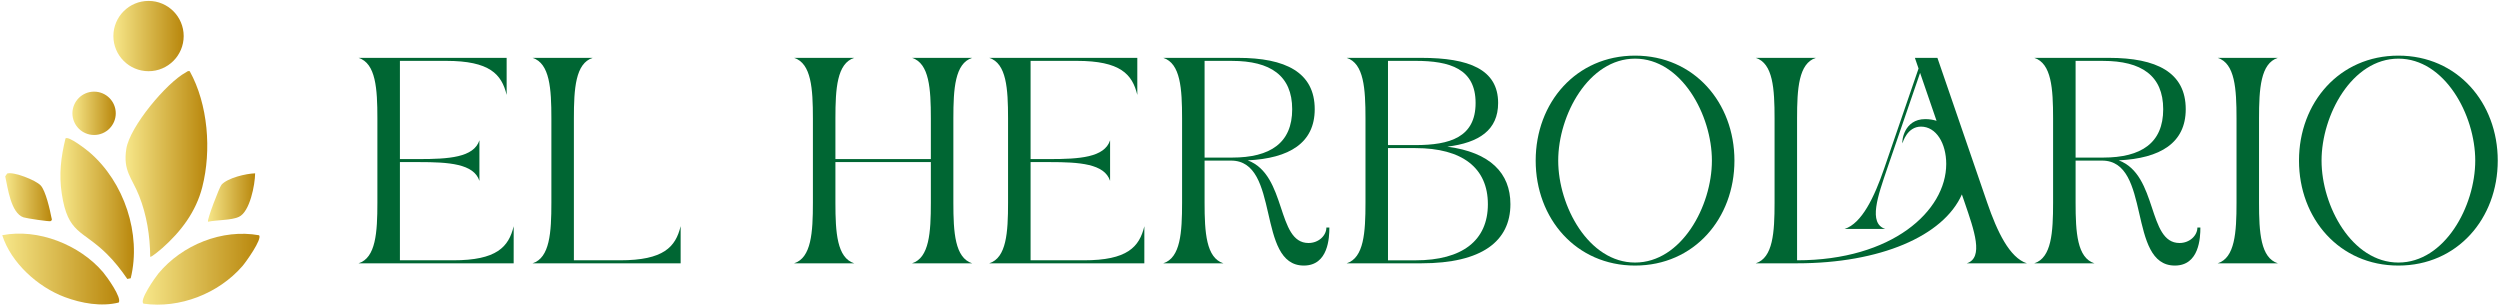 <svg width="922" height="113" viewBox="0 0 922 113" fill="none" xmlns="http://www.w3.org/2000/svg">
<path d="M189.45 83.438C189.45 84.038 189.44 95.998 189.44 95.998V97.108H132.25C138.6 95.058 139.18 85.768 139.18 74.778V43.668C139.18 32.678 138.6 23.388 132.25 21.338H186.85V35.008C185.01 27.358 180.6 22.448 164.52 22.448H147.49V58.668H154.48C165.47 58.668 174.76 58.088 176.81 51.738V66.708C174.76 60.358 165.47 59.778 154.48 59.778H147.49V95.998H167.11C183.19 96.018 187.6 91.078 189.45 83.438Z" fill="#006633"/>
<path d="M251.02 83.438V97.108H196.42C202.77 95.058 203.35 85.768 203.35 74.778V43.668C203.35 32.678 202.77 23.388 196.42 21.338H218.58C212.23 23.388 211.65 32.678 211.65 43.668V95.998H228.68C244.76 95.998 249.17 91.078 251.01 83.438H251.02Z" fill="#006633"/>
<path d="M351.6 43.668V74.778C351.6 85.768 352.18 95.058 358.53 97.108H336.37C342.72 95.058 343.3 85.768 343.3 74.778V59.778H308.1V74.778C308.1 85.768 308.68 95.058 315.03 97.108H292.87C299.22 95.058 299.8 85.768 299.8 74.778V43.668C299.8 32.678 299.22 23.388 292.87 21.338H315.03C308.68 23.388 308.1 32.678 308.1 43.668V58.668H343.3V43.668C343.3 32.678 342.72 23.388 336.37 21.338H358.53C352.18 23.388 351.6 32.678 351.6 43.668Z" fill="#006633"/>
<path d="M422.04 83.438C422.04 84.038 422.03 95.998 422.03 95.998V97.108H364.84C371.19 95.058 371.77 85.768 371.77 74.778V43.668C371.77 32.678 371.19 23.388 364.84 21.338H419.44V35.008C417.6 27.358 413.19 22.448 397.11 22.448H380.08V58.668H387.07C398.06 58.668 407.35 58.088 409.4 51.738V66.708C407.35 60.358 398.06 59.778 387.07 59.778H380.08V95.998H399.7C415.78 96.018 420.19 91.078 422.04 83.438Z" fill="#006633"/>
<path d="M489.16 83.908H490.27C490.27 87.658 489.88 97.938 480.85 97.938C463.25 97.938 472.32 59.228 454.02 59.228H444.25V74.778C444.25 85.768 444.83 95.058 451.18 97.108H429.02C435.37 95.058 435.95 85.768 435.95 74.778V43.668C435.95 32.678 435.37 23.388 429.02 21.338H456.58C474.06 21.338 484.87 26.648 484.87 40.278C484.87 52.718 475.52 58.398 460.16 59.138C474.66 64.548 470.69 89.618 482.57 89.618C486.35 89.618 489.17 86.858 489.17 83.898L489.16 83.908ZM454.37 58.118C468.51 58.118 476.56 52.708 476.56 40.288C476.56 27.868 468.51 22.458 454.37 22.458H444.25V58.128H454.37V58.118Z" fill="#006633"/>
<path d="M557.04 75.308C557.04 88.898 546.59 97.108 524.22 97.108H496.66C503.01 95.058 503.59 85.768 503.59 74.778V43.668C503.59 32.678 503.01 23.388 496.66 21.338H524.22C541.7 21.338 552.51 25.558 552.51 37.978C552.51 47.938 545.54 52.628 533.77 54.088C549.58 56.178 557.04 63.828 557.04 75.308ZM511.89 53.508H522.01C534.74 53.508 544.2 50.618 544.2 37.978C544.2 25.338 534.74 22.448 522.01 22.448H511.89V53.498V53.508ZM548.73 75.308C548.73 61.938 539.32 54.618 522.01 54.618H511.89V96.008H522.01C539.32 96.008 548.73 88.688 548.73 75.318V75.308Z" fill="#006633"/>
<path d="M639.66 59.228C639.66 80.608 624.75 97.938 603.01 97.938C581.27 97.938 566.36 80.608 566.36 59.228C566.36 37.848 581.27 20.518 603.01 20.518C624.75 20.518 639.66 37.848 639.66 59.228ZM631.35 59.228C631.35 42.408 620.11 21.628 603.01 21.628C585.91 21.628 574.67 42.408 574.67 59.228C574.67 76.048 585.91 96.828 603.01 96.828C620.11 96.828 631.35 76.048 631.35 59.228Z" fill="#006633"/>
<path d="M747.51 97.108H725.35C731.7 95.058 728.07 84.928 724.6 74.778L723.54 71.698C716.74 87.108 693.28 97.108 662.77 97.108H647.53C653.88 95.058 654.46 85.768 654.46 74.778V43.668C654.46 32.678 653.88 23.388 647.53 21.338H669.69C663.34 23.388 662.76 32.678 662.76 43.668V95.998C697.79 95.998 717.77 77.808 717.77 60.468C717.77 52.878 714.08 46.698 708.46 46.698C703.38 46.698 701.74 52.458 701.63 52.878C701.33 52.248 702.09 43.928 710.03 43.928C711.5 43.928 712.89 44.148 714.2 44.548L708.13 26.878L696.02 62.098C692.55 72.248 688.93 82.378 695.27 84.428H680.3C686.64 82.378 691.24 72.758 694.9 62.098L707.56 25.268L706.21 21.338H714.52L732.89 74.778C736.55 85.438 741.15 95.058 747.5 97.108H747.51Z" fill="#006633"/>
<path d="M810.39 83.908H811.5C811.5 87.658 811.11 97.938 802.08 97.938C784.48 97.938 793.55 59.228 775.25 59.228H765.48V74.778C765.48 85.768 766.06 95.058 772.41 97.108H750.25C756.6 95.058 757.18 85.768 757.18 74.778V43.668C757.18 32.678 756.6 23.388 750.25 21.338H777.81C795.29 21.338 806.1 26.648 806.1 40.278C806.1 52.718 796.75 58.398 781.39 59.138C795.89 64.548 791.92 89.618 803.8 89.618C807.58 89.618 810.4 86.858 810.4 83.898L810.39 83.908ZM775.6 58.118C789.74 58.118 797.79 52.708 797.79 40.288C797.79 27.868 789.74 22.458 775.6 22.458H765.48V58.128H775.6V58.118Z" fill="#006633"/>
<path d="M833.13 43.668V74.778C833.13 85.768 833.71 95.058 840.06 97.108H817.9C824.25 95.058 824.83 85.768 824.83 74.778V43.668C824.83 32.678 824.25 23.388 817.9 21.338H840.06C833.71 23.388 833.13 32.678 833.13 43.668Z" fill="#006633"/>
<path d="M921.17 59.228C921.17 80.608 906.26 97.938 884.52 97.938C862.78 97.938 847.87 80.608 847.87 59.228C847.87 37.848 862.78 20.518 884.52 20.518C906.26 20.518 921.17 37.848 921.17 59.228ZM912.87 59.228C912.87 42.408 901.63 21.628 884.53 21.628C867.43 21.628 856.19 42.408 856.19 59.228C856.19 76.048 867.43 96.828 884.53 96.828C901.63 96.828 912.87 76.048 912.87 59.228Z" fill="#006633"/>
<path d="M55.4 94.678C55.33 87.048 54.13 79.338 51.31 72.228C48.67 65.568 45.3 63.078 46.59 54.868C47.88 46.658 61.47 30.488 68.53 26.708C69.01 26.448 69.24 26.048 69.97 26.258C76.74 38.478 78.05 55.468 74.6 68.998C72.28 78.088 66.78 85.348 59.87 91.478C59.42 91.878 55.71 95.058 55.4 94.688V94.678Z" fill="url(#paint0_linear_30_665)"/>
<path d="M39.23 93.478C30.29 84.738 25.02 86.238 22.79 71.478C21.71 64.328 22.45 57.988 24.16 51.038C25.32 50.068 31.87 55.188 33.08 56.228C45.77 67.148 52.21 86.258 48.21 102.618L46.95 102.878C44.63 99.488 42.17 96.348 39.23 93.478Z" fill="url(#paint1_linear_30_665)"/>
<path d="M95.56 86.769C96.76 88.179 90.68 96.669 89.39 98.159C80.59 108.269 66.27 113.869 52.97 111.999C51.13 110.939 57.27 102.259 58.39 100.899C67.1 90.349 81.96 84.299 95.56 86.769Z" fill="url(#paint2_linear_30_665)"/>
<path d="M0.83 86.747C13.98 84.147 29.44 90.287 38.02 100.397C39.38 102.007 45.04 109.837 43.78 111.577C37.35 113.177 30.05 111.867 23.89 109.567C13.98 105.867 4.09 96.977 0.83 86.747Z" fill="url(#paint3_linear_30_665)"/>
<path d="M54.78 26.258C61.938 26.258 67.74 20.456 67.74 13.298C67.74 6.14 61.938 0.338 54.78 0.338C47.622 0.338 41.82 6.14 41.82 13.298C41.82 20.456 47.622 26.258 54.78 26.258Z" fill="url(#paint4_linear_30_665)"/>
<path d="M34.7 49.779C39.113 49.779 42.69 46.202 42.69 41.789C42.69 37.376 39.113 33.799 34.7 33.799C30.287 33.799 26.71 37.376 26.71 41.789C26.71 46.202 30.287 49.779 34.7 49.779Z" fill="url(#paint5_linear_30_665)"/>
<path d="M2.64 63.989C5.06 63.249 13.12 66.419 14.98 68.369C16.84 70.319 18.42 77.379 18.98 80.279C19.09 80.839 19.37 81.119 18.7 81.549C18.27 81.819 9.62 80.489 8.66 80.159C3.99 78.559 2.87 69.269 1.93 65.039L2.65 63.989H2.64Z" fill="url(#paint6_linear_30_665)"/>
<path d="M94.09 63.918C94.05 68.088 92.17 78.128 88.08 79.988C85.2 81.298 79.99 81.058 76.73 81.778C76.2 81.278 80.93 68.988 81.68 68.138C83.92 65.618 90.76 64.008 94.09 63.928V63.918Z" fill="url(#paint7_linear_30_665)"/>
<defs>
<linearGradient id="paint0_linear_30_665" x1="46.3" y1="60.448" x2="76.44" y2="60.448" gradientUnits="userSpaceOnUse">
<stop offset="0.03" stop-color="#F5E486"/>
<stop offset="1" stop-color="#B8860B"/>
</linearGradient>
<linearGradient id="paint1_linear_30_665" x1="22.29" y1="76.898" x2="49.39" y2="76.898" gradientUnits="userSpaceOnUse">
<stop offset="0.03" stop-color="#F5E486"/>
<stop offset="1" stop-color="#B8860B"/>
</linearGradient>
<linearGradient id="paint2_linear_30_665" x1="52.62" y1="99.289" x2="95.71" y2="99.289" gradientUnits="userSpaceOnUse">
<stop offset="0.03" stop-color="#F5E486"/>
<stop offset="1" stop-color="#B8860B"/>
</linearGradient>
<linearGradient id="paint3_linear_30_665" x1="0.83" y1="99.217" x2="43.96" y2="99.217" gradientUnits="userSpaceOnUse">
<stop offset="0.03" stop-color="#F5E486"/>
<stop offset="1" stop-color="#B8860B"/>
</linearGradient>
<linearGradient id="paint4_linear_30_665" x1="41.82" y1="13.298" x2="67.74" y2="13.298" gradientUnits="userSpaceOnUse">
<stop offset="0.03" stop-color="#F5E486"/>
<stop offset="1" stop-color="#B8860B"/>
</linearGradient>
<linearGradient id="paint5_linear_30_665" x1="26.71" y1="41.789" x2="42.69" y2="41.789" gradientUnits="userSpaceOnUse">
<stop offset="0.03" stop-color="#F5E486"/>
<stop offset="1" stop-color="#B8860B"/>
</linearGradient>
<linearGradient id="paint6_linear_30_665" x1="1.92" y1="72.729" x2="19.13" y2="72.729" gradientUnits="userSpaceOnUse">
<stop offset="0.03" stop-color="#F5E486"/>
<stop offset="1" stop-color="#B8860B"/>
</linearGradient>
<linearGradient id="paint7_linear_30_665" x1="76.69" y1="72.848" x2="94.09" y2="72.848" gradientUnits="userSpaceOnUse">
<stop offset="0.03" stop-color="#F5E486"/>
<stop offset="1" stop-color="#B8860B"/>
</linearGradient>
</defs>
</svg>
